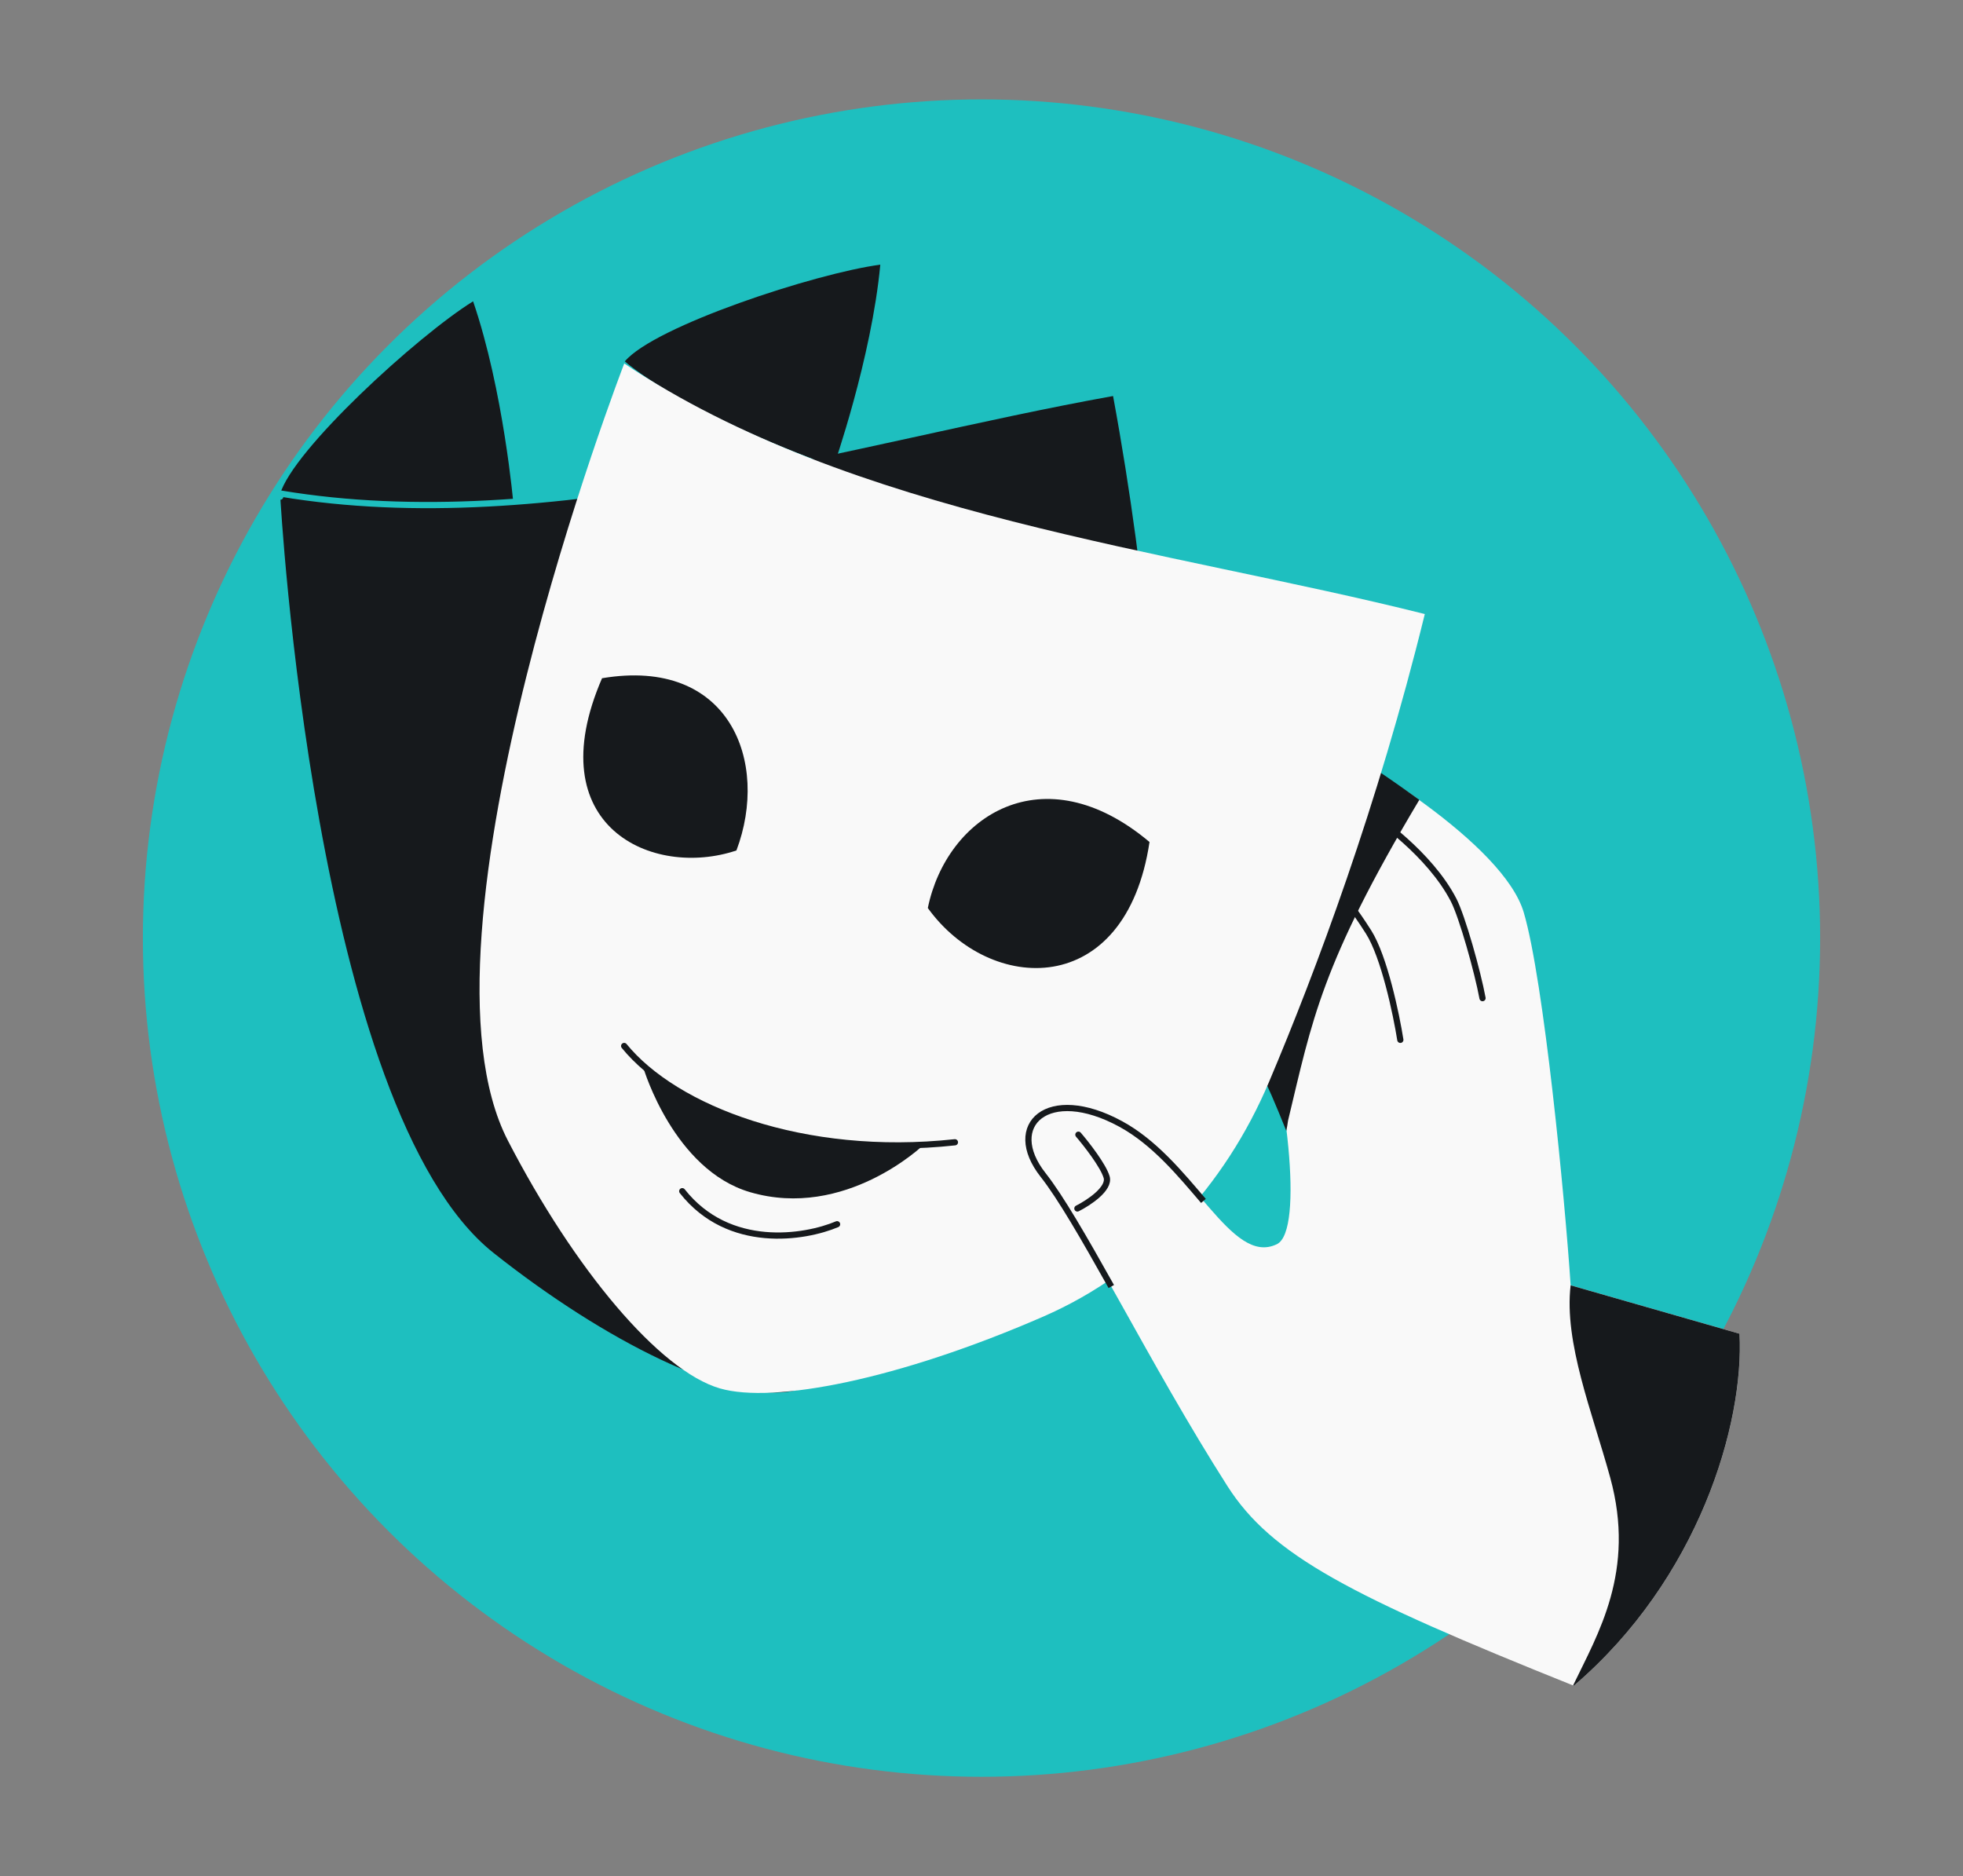 <svg width="632" height="604" viewBox="0 0 632 604" fill="none" xmlns="http://www.w3.org/2000/svg">
<rect x="0" y="0" width="632" height="604" fill="#808080" stroke="none"/>
<g clip-path="url(#clip0_351_220)">
<circle cx="316" cy="302" r="270" fill="#1EBFBF"/>
<path d="M90.13 159.188C94.141 144.943 134.367 108.15 152.316 97.002C162.141 125.675 165.326 162.476 165.326 162.476C112.379 166.51 90.13 159.188 90.13 159.188Z" fill="#16191C"/>
<path d="M89.568 159.145C89.342 159.348 89.22 159.642 89.237 159.945L90.235 159.89C89.237 159.944 89.237 159.946 89.237 159.948C89.237 159.949 89.237 159.951 89.237 159.954C89.238 159.96 89.238 159.969 89.239 159.981C89.24 160.006 89.242 160.042 89.245 160.09C89.251 160.186 89.258 160.329 89.269 160.517C89.292 160.894 89.326 161.453 89.373 162.184C89.466 163.646 89.611 165.795 89.816 168.545C90.225 174.045 90.874 181.952 91.834 191.583C93.754 210.843 96.917 237.006 101.892 264.608C106.866 292.205 113.657 321.27 122.837 346.322C132.005 371.338 143.61 392.51 158.304 404.155C176.597 418.652 195.388 430.568 212.143 438.51C228.847 446.428 243.698 450.478 254.044 449.018C263.21 447.725 276.22 441.019 291.116 430.044C306.052 419.04 323.009 403.649 340.085 384.815C364.634 357.738 376.396 321.883 375.538 285.403C374.62 246.335 370.925 189.979 359.341 127.309C359.241 126.769 358.723 126.41 358.181 126.507C336.962 130.32 315.026 135.161 292.721 140.044C270.409 144.93 247.724 149.859 224.972 153.859C179.46 161.861 133.758 166.13 90.4 158.903C90.1 158.854 89.794 158.943 89.568 159.145Z" fill="#16191C" stroke="#1EBFBF" stroke-width="2" stroke-linecap="round" stroke-linejoin="round"/>
<path d="M335.814 378.231C348.414 394.231 370.085 439.098 395.197 478.445C409.417 500.724 434.819 513.871 506.71 542.691C546.895 508.352 561.59 458.501 560.057 429.365L505.682 413.782C503.818 385.795 497.063 315.731 490.588 293.759C484.113 271.786 437.157 243.045 416.47 233.371C404.504 250.865 399.954 288.176 395.504 309.388C395.504 309.388 403.836 317.071 405.175 321.182C414.023 348.345 420.011 396.216 411.101 400.539C396.318 407.712 384.319 374.639 360.836 361.846C337.354 349.053 323.214 362.232 335.814 378.231Z" fill="#F9F9F9"/>
<path fill-rule="evenodd" clip-rule="evenodd" d="M518.42 475.694C526.711 505.915 514.421 526.008 506.464 542.596C506.542 542.627 506.62 542.658 506.699 542.69C546.884 508.351 561.579 458.5 560.046 429.364L505.671 413.781C503.507 432.247 512.611 454.521 518.42 475.694Z" fill="#16191C"/>
<path d="M409.847 301.773C413.662 280.856 419.456 253.043 428.974 239.128C435.838 242.518 450.749 252.971 456.957 257.493C425.305 310.528 422.442 328.543 414.693 360.76C414.53 361.997 414.341 363.09 414.127 364.049C406.895 346.057 404.154 340.967 398.533 333.199C397.193 329.088 407.04 316.507 407.04 316.507C407.951 312.167 408.865 307.153 409.847 301.773L409.847 301.773Z" fill="#16191C"/>
<path d="M201.17 116.335C210.681 104.997 262.474 87.988 283.419 85.202C280.592 115.379 268.371 150.237 268.371 150.237C218.444 132.154 201.17 116.335 201.17 116.335Z" fill="#16191C"/>
<path d="M231.764 446.963C212.298 441.294 184.913 408.577 163.531 367.216C129.618 301.618 200.978 117.018 200.978 117.018C274.371 166.02 375.169 176.721 458.724 197.678C443.544 259.506 423.771 312.348 408.567 348.307C394.444 381.709 369.157 409.357 335.91 423.838C289.393 444.099 249.031 451.991 231.764 446.963Z" fill="#F9F9F9"/>
<path d="M241.452 383.782C272.156 392.797 297.289 368.616 297.289 368.616C279.456 369.649 242.658 369.024 207.247 344.095C207.247 344.095 216.954 376.589 241.452 383.782Z" fill="#16191C"/>
<path d="M307.442 367.733C258.645 373.016 217.373 356.89 200.95 336.731" stroke="#16191C" stroke-width="2" stroke-linecap="round" stroke-linejoin="round"/>
<path d="M269.504 394.115C259.131 398.504 234.64 402.522 219.655 383.478" stroke="#16191C" stroke-width="2" stroke-linecap="round" stroke-linejoin="round"/>
<path d="M298.716 292.319C304.769 262.83 335.826 242.246 370.094 271.067C362.443 321.973 318.706 320.075 298.716 292.319Z" fill="#16191C"/>
<path d="M237.101 273.786C247.851 245.285 234.929 211.418 193.831 218.345C173.144 266.087 210.113 282.866 237.101 273.786Z" fill="#16191C"/>
<path d="M357.784 414.167C348.97 398.44 341.476 385.421 335.814 378.231C323.214 362.232 337.354 349.053 360.836 361.846C371.694 367.761 380.097 378.012 387.455 386.615" stroke="#16191C" stroke-width="2"/>
<path d="M442.689 262.943C442.689 262.943 460.148 274.571 467.991 289.72C470.759 295.065 475.727 312.785 477.307 321.331" stroke="#16191C" stroke-width="2" stroke-linecap="round"/>
<path d="M432.678 289.027C432.678 289.027 435.56 292.061 440.613 300.034C445.666 308.007 449.54 326.503 450.845 334.755" stroke="#16191C" stroke-width="2" stroke-linecap="round"/>
<path d="M346.871 389.039C350.468 387.228 357.386 382.674 356.287 378.943C355.187 375.212 349.767 368.286 347.194 365.289" stroke="#16191C" stroke-width="2" stroke-linecap="round"/>
</g>
<defs>
<clipPath id="clip0_351_220">
<rect x="32" y="32" width="568" height="540" rx="48" fill="white"/>
</clipPath>
</defs>
</svg>
